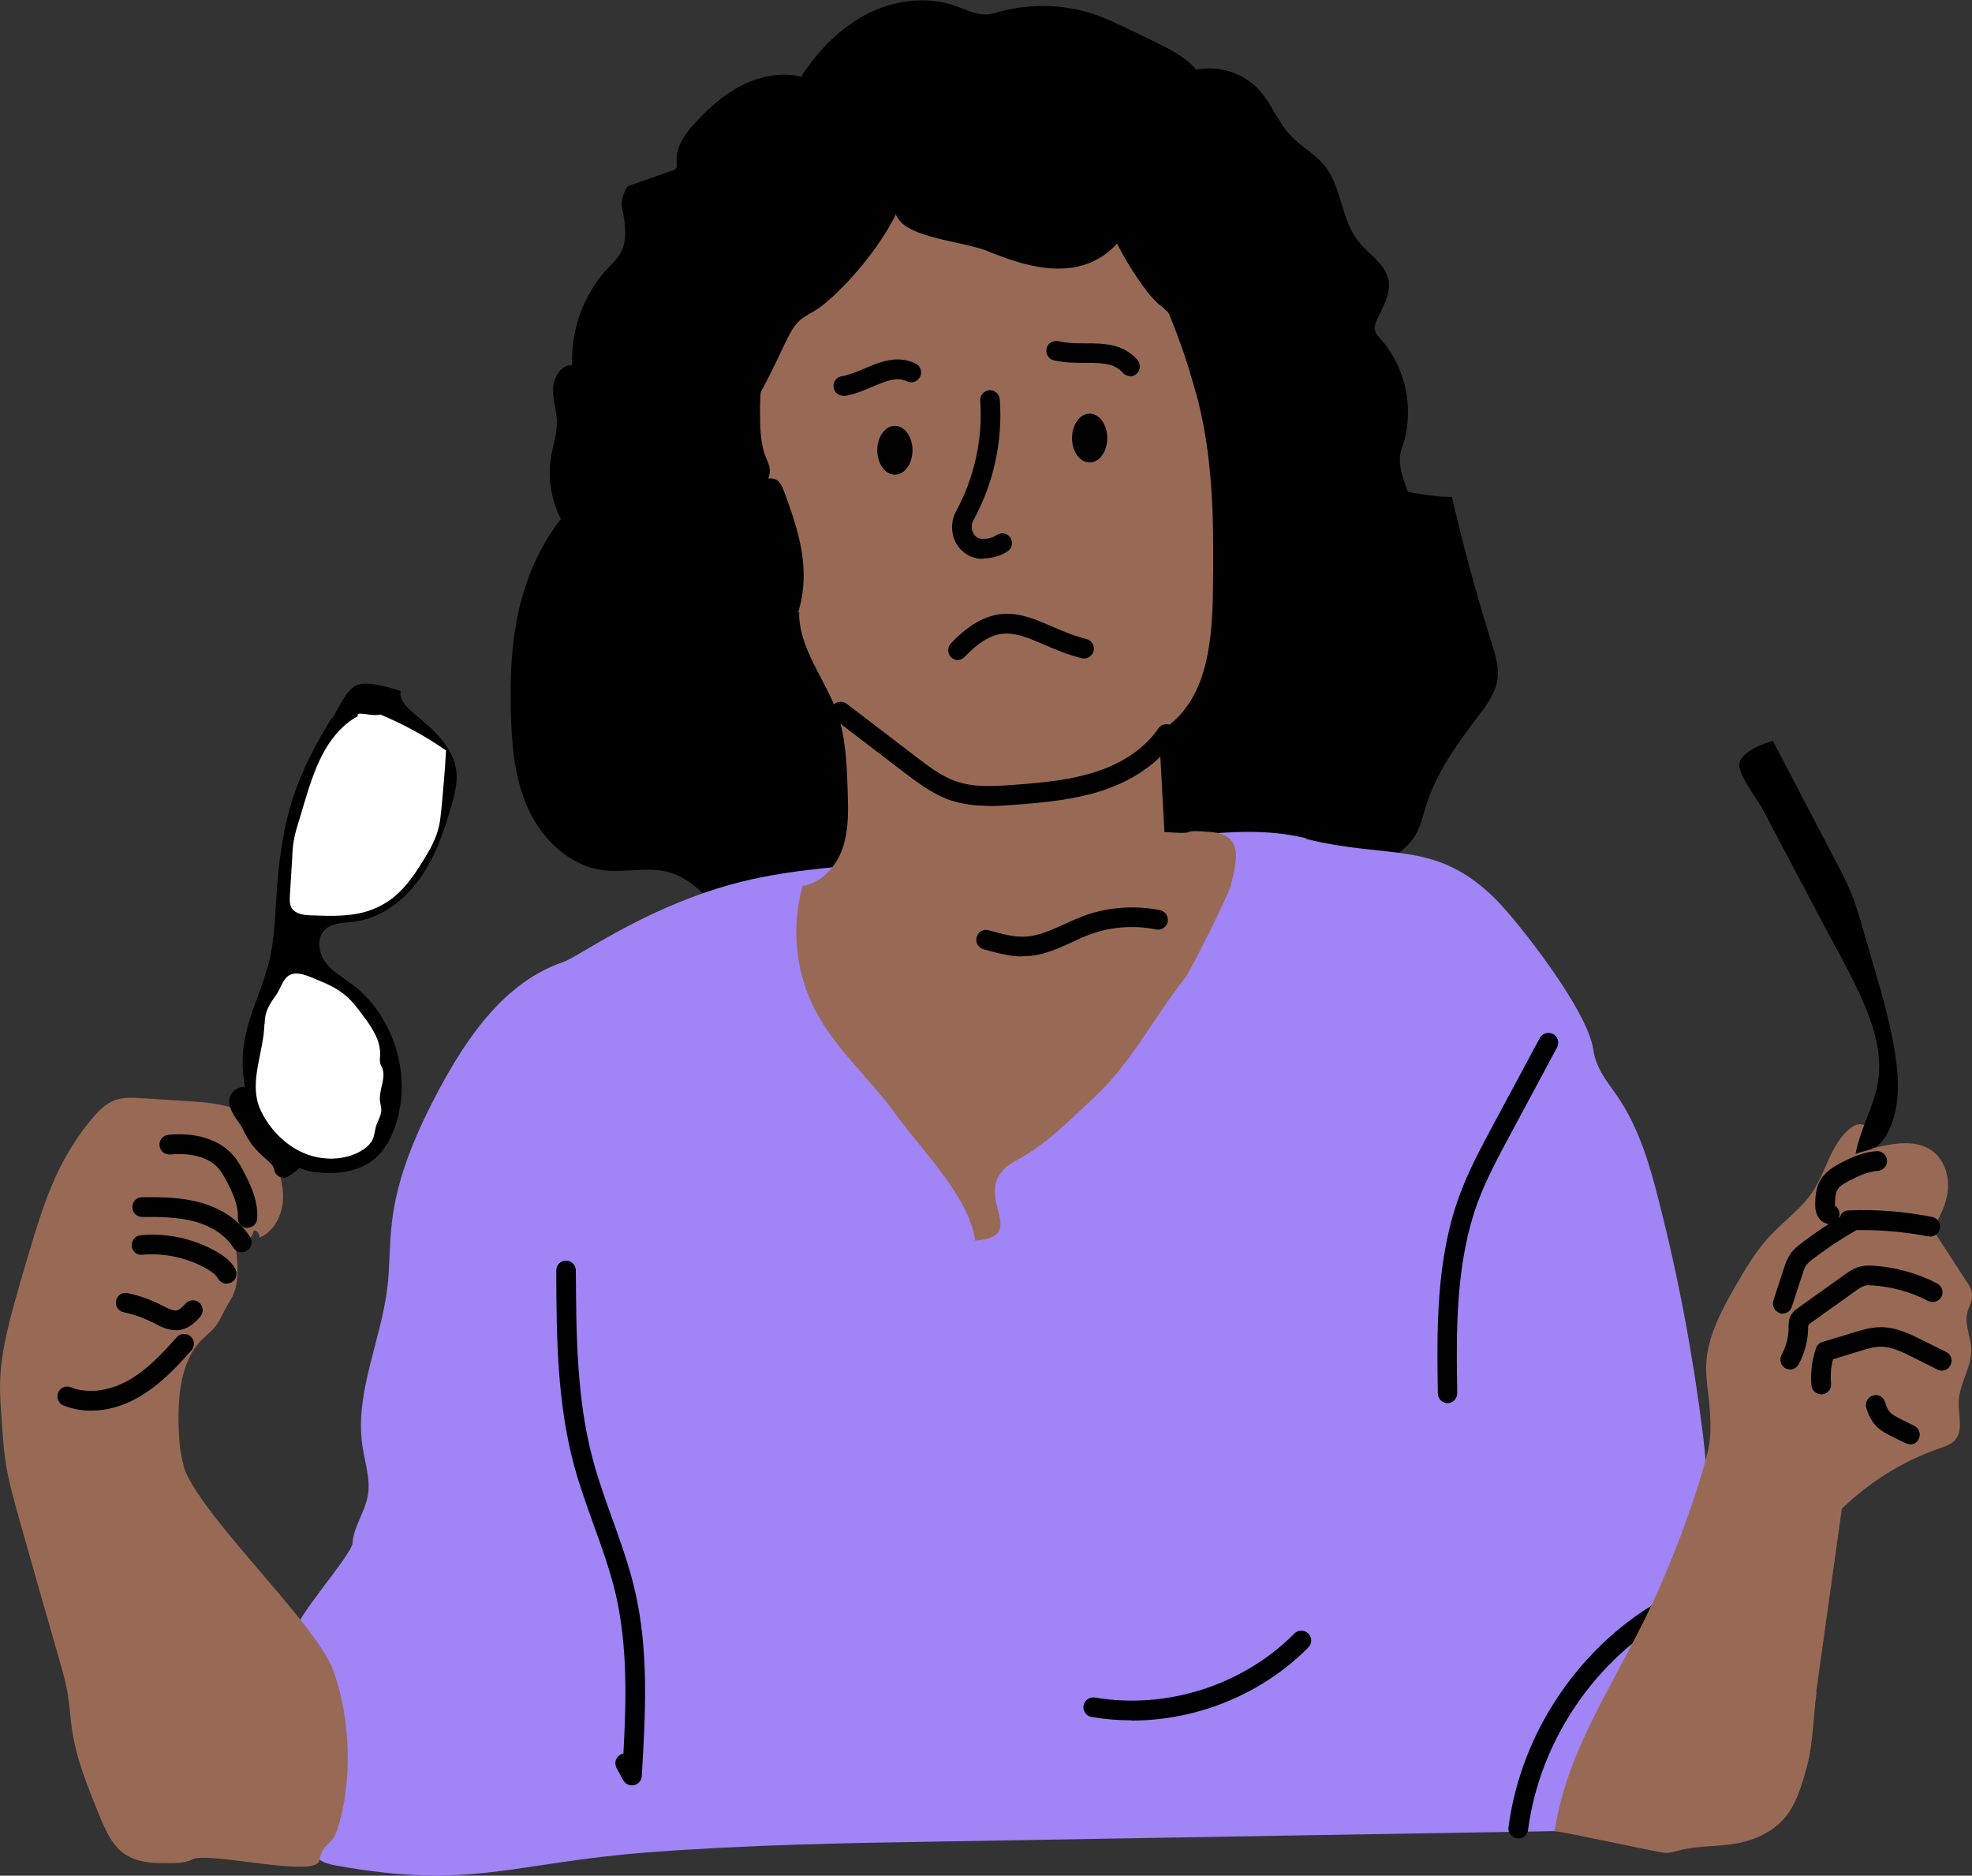 <svg width="143" height="136" viewBox="0 0 143 136" fill="none" xmlns="http://www.w3.org/2000/svg">
<rect x="0" y="0" width="143" height="136" fill="#333333" stroke="none"/>
<g clip-path="url(#clip0_11603_4710)">
<path d="M38.251 42.083C37.158 45.11 36.96 48.379 37.045 51.605C37.102 54.032 37.315 56.516 38.336 58.714C39.358 60.912 41.346 62.797 43.744 63.096C45.32 63.296 46.966 62.811 48.499 63.239C51.451 64.067 52.842 67.864 55.794 68.65C56.66 68.878 57.583 68.821 58.477 68.921C60.365 69.121 62.096 69.991 63.942 70.463C65.957 70.962 68.058 70.976 70.13 70.976C72.756 70.976 75.382 70.976 77.993 70.748C86.24 70.034 94.287 67.036 101.001 62.169C101.555 61.769 102.108 61.341 102.491 60.784C102.988 60.07 103.173 59.185 103.428 58.357C104.18 56.016 105.642 53.96 107.133 52.005C107.785 51.148 108.467 50.249 108.595 49.192C108.708 48.322 108.424 47.465 108.169 46.623C107.062 43.125 106.111 39.599 105.287 36.031C102.69 36.031 100.164 35.017 97.566 35.031C95.281 35.031 93.024 35.859 91.25 37.301C88.667 35.859 85.502 35.517 82.677 36.359C82.223 36.502 81.84 37.273 82.308 37.273C78.689 37.087 75.069 36.887 71.45 36.702C71.038 36.673 70.584 36.673 70.258 36.93C69.931 37.187 69.903 37.815 70.286 37.944C67.476 37.515 64.665 37.073 61.869 36.645C61.018 36.516 60.166 36.388 59.315 36.245C57.81 36.016 56.291 35.774 54.773 35.731C53.736 35.702 52.7 35.759 51.664 35.788C49.18 35.845 45.575 34.76 43.247 35.588C40.92 36.416 39.046 39.842 38.251 42.069V42.083Z" fill="black"/>
<path d="M94.713 60.827C100.844 62.355 104.208 60.827 108.622 65.367C110.141 66.937 115.109 73.204 115.535 76.087C115.733 77.458 116.485 78.343 117.28 79.485C118.827 81.726 119.622 84.41 120.289 87.065C121.723 92.661 122.787 98.357 123.497 104.081C123.682 105.637 123.852 107.207 123.625 108.749C123.398 110.305 122.773 111.761 122.305 113.246C120.36 119.527 121.184 126.479 118.941 132.66C114.754 132.731 110.567 132.803 106.38 132.874C101.795 132.946 97.225 133.031 92.64 133.103C84.578 133.245 76.516 133.374 68.454 133.517C61.329 133.631 54.19 133.759 47.079 134.302C37.129 135.058 34.248 137.043 24.426 135.272C23.986 135.201 23.546 135.101 23.177 134.844C21.886 133.931 21.942 129.191 22.553 127.721C24.284 123.624 22.695 122.653 21.417 118.399C21.162 117.571 25.505 112.76 25.562 111.89C25.647 110.662 26.484 109.606 26.683 108.378C26.867 107.207 26.456 106.037 26.285 104.866C25.703 101.012 27.62 97.243 28.088 93.375C28.273 91.819 28.23 90.234 28.415 88.664C28.798 85.252 30.217 82.054 31.821 79.028C33.907 75.131 36.647 71.177 40.82 69.763C41.898 69.406 46.369 66.08 52.529 64.267C56.092 63.211 59.825 62.911 63.529 62.611C69.235 62.155 74.941 61.698 80.647 61.241C85.246 60.87 90.185 59.657 94.727 60.784L94.713 60.827Z" fill="#A184F6"/>
<path d="M42.864 40.27C40.693 38.686 39.515 35.816 39.955 33.161C40.097 32.262 40.409 31.391 40.38 30.492C40.352 29.692 40.068 28.921 40.111 28.122C40.153 27.323 40.707 26.437 41.488 26.48C41.374 23.896 42.339 21.298 44.099 19.428C44.397 19.114 44.724 18.8 44.951 18.429C45.547 17.444 45.334 16.174 45.107 15.046C45.008 14.56 45.235 13.904 45.519 13.504C46.725 13.076 47.562 12.79 48.769 12.362C48.854 12.334 48.939 12.305 48.996 12.234C49.109 12.105 49.081 11.934 49.067 11.762C48.968 10.692 49.663 9.721 50.387 8.936C51.38 7.837 52.516 6.823 53.836 6.167C55.156 5.51 56.703 5.21 58.151 5.567C58.208 5.267 58.392 5.125 58.562 4.882C59.769 3.197 61.33 1.727 63.204 0.856C65.077 -0.015 67.277 -0.271 69.236 0.414C70.031 0.685 70.811 1.113 71.635 1.042C71.933 1.013 72.231 0.928 72.515 0.842C74.885 0.2 77.468 0.314 79.768 1.185C80.435 1.442 81.073 1.756 81.726 2.055C82.379 2.369 83.046 2.698 83.699 3.012C84.806 3.554 85.942 4.111 86.751 5.053C88.369 4.711 90.157 5.282 91.293 6.509C92.215 7.523 92.684 8.893 93.635 9.878C94.359 10.635 95.309 11.134 95.991 11.934C97.311 13.504 97.226 15.902 98.503 17.501C99.255 18.443 100.462 19.128 100.689 20.313C100.873 21.313 100.277 22.255 99.851 23.183C99.752 23.397 99.667 23.64 99.695 23.882C99.738 24.168 99.951 24.396 100.149 24.625C102.009 26.723 102.605 29.863 101.654 32.504C100.987 34.36 102.903 36.302 102.491 38.229C102.151 39.785 100.675 40.798 99.326 41.626C98.659 42.04 98.006 42.44 97.339 42.854C97.424 42.74 97.51 42.626 97.609 42.511C90.654 43.182 83.529 41.555 76.602 40.627C71.436 39.928 66.184 39.97 61.018 39.271C60.181 39.157 59.329 39.028 58.491 39.071C57.626 39.128 56.774 39.371 55.922 39.542C52.204 40.284 48.343 39.528 44.582 39.999C44.809 40.156 45.05 40.327 45.277 40.484C44.355 40.127 43.446 39.77 42.524 39.399C42.467 39.685 42.666 40.099 42.879 40.299L42.864 40.27Z" fill="black"/>
<path d="M51.026 36.573C50.416 38.643 50.77 41.027 52.147 42.683C53.524 44.339 55.937 45.124 57.952 44.382C57.91 47.008 59.826 49.207 60.706 51.676C61.345 53.489 61.401 55.431 61.472 57.343C61.515 58.742 61.558 60.17 61.103 61.498C60.649 62.825 59.585 64.024 58.208 64.224C57.356 67.208 57.683 70.505 59.116 73.246C60.578 76.073 63.076 78.185 64.936 80.769C66.809 83.367 70.287 86.779 70.712 89.948C75.041 89.663 69.818 86.237 73.65 84.167C75.964 82.91 77.298 81.454 79.243 79.67C82.01 77.129 83.586 73.903 85.9 70.948C86.368 70.362 89.036 64.981 89.235 64.253C89.817 62.083 90.03 60.513 87.801 60.327C85.105 60.099 87.447 60.541 84.438 60.327C84.296 57.686 84.253 56.901 84.111 54.26C84.097 53.903 84.083 53.532 84.225 53.204C84.381 52.875 84.693 52.647 84.977 52.404C87.617 50.177 87.901 46.266 87.958 42.811C88.014 38.714 88.014 34.589 87.219 30.578C86.467 26.794 85.005 23.183 83.472 19.643C83.061 18.686 82.621 17.701 81.854 17.016C80.818 16.088 79.385 15.817 78.008 15.617C74.687 15.132 71.337 14.846 67.973 14.746C65.404 14.675 62.636 14.789 60.55 16.302C59.528 17.045 58.747 18.087 58.08 19.172C56.093 22.426 55.057 26.266 55.114 30.092C55.114 30.991 55.156 31.905 55.398 32.776C55.568 33.347 55.923 33.775 55.795 34.403C55.398 36.402 52.601 36.53 51.054 36.544L51.026 36.573Z" fill="#986A55"/>
<path d="M59.088 22.527C58.705 22.755 58.293 22.955 57.952 23.269C57.512 23.683 57.228 24.282 56.945 24.853C55.256 28.408 53.467 32.162 50.458 34.289C49.649 34.86 48.358 35.16 47.932 34.189C47.818 33.918 47.804 33.604 47.79 33.304C47.719 31.249 47.648 29.207 47.577 27.152C47.534 26.052 47.506 24.925 47.875 23.911C48.301 22.741 49.209 21.898 50.075 21.113C52.374 19.029 61.728 8.123 64.51 9.936C68.853 12.748 61.33 21.242 59.059 22.541L59.088 22.527Z" fill="black"/>
<path d="M84.055 22.07C84.395 22.369 84.75 22.64 85.02 23.012C85.375 23.511 85.545 24.139 85.701 24.767C86.695 28.579 87.731 32.605 90.286 35.274C90.967 35.988 92.174 36.53 92.784 35.66C92.954 35.417 93.025 35.103 93.096 34.817C93.55 32.819 94.004 30.82 94.459 28.822C94.7 27.751 94.941 26.638 94.771 25.581C94.572 24.354 93.834 23.354 93.139 22.412C91.279 19.928 84.154 7.437 81.074 8.679C76.277 10.621 82.068 20.385 84.055 22.084V22.07Z" fill="black"/>
<path d="M71.62 18.215C73.593 19.001 75.693 19.714 77.794 19.4C79.895 19.086 81.939 17.402 81.953 15.275C81.953 14.019 81.3 12.877 80.647 11.806C80.505 11.563 80.335 11.306 80.093 11.164C79.767 10.992 79.384 11.064 79.015 11.092C76.73 11.349 74.501 10.307 72.216 10.079C70.853 9.936 69.491 10.079 68.128 10.264C67.419 10.364 66.68 10.493 66.127 10.935C64.821 11.963 64.097 14.889 65.361 16.131C66.539 17.302 70.044 17.573 71.606 18.201L71.62 18.215Z" fill="black"/>
<path d="M47.946 46.68C49.919 47.993 52.02 49.192 54.12 48.678C56.221 48.164 58.265 45.338 58.279 41.755C58.279 39.657 57.626 37.744 56.973 35.945C56.831 35.531 56.661 35.103 56.42 34.874C56.093 34.589 55.71 34.703 55.341 34.76C53.056 35.174 50.827 33.447 48.542 33.047C47.18 32.804 45.817 33.047 44.454 33.361C43.745 33.532 43.007 33.732 42.453 34.475C41.147 36.188 40.423 41.098 41.687 43.197C42.865 45.167 46.37 45.623 47.932 46.666L47.946 46.68Z" fill="black"/>
<path d="M71.735 58.429C70.798 58.429 69.804 58.329 68.853 58C67.618 57.558 66.554 56.758 65.617 56.045L60.536 52.162C60.224 51.919 60.167 51.477 60.394 51.163C60.635 50.849 61.075 50.791 61.388 51.02L66.469 54.903C67.363 55.588 68.286 56.287 69.308 56.644C70.571 57.087 71.919 57.03 73.566 56.901C75.695 56.744 77.611 56.559 79.427 55.973C80.847 55.517 82.777 54.603 83.998 52.819C84.225 52.49 84.665 52.404 84.991 52.633C85.318 52.861 85.403 53.304 85.176 53.632C83.742 55.745 81.5 56.816 79.868 57.344C77.909 57.972 75.907 58.172 73.679 58.343C73.083 58.386 72.416 58.443 71.735 58.443V58.429Z" fill="black"/>
<path d="M110.1 133.288C110.1 133.288 110.043 133.288 110 133.288C109.617 133.231 109.333 132.874 109.39 132.489C110.298 125.522 114.67 119.141 120.816 115.801C121.157 115.615 121.597 115.744 121.781 116.086C121.966 116.429 121.838 116.871 121.497 117.057C115.749 120.183 111.661 126.165 110.809 132.674C110.767 133.031 110.455 133.302 110.1 133.302V133.288Z" fill="black"/>
<path d="M45.817 129.448C45.561 129.448 45.32 129.305 45.192 129.077L44.709 128.192C44.525 127.849 44.639 127.406 44.993 127.221C45.064 127.178 45.135 127.164 45.206 127.149C45.419 123.281 45.519 119.327 44.639 115.544C44.241 113.873 43.645 112.203 43.063 110.604C42.566 109.205 42.041 107.778 41.644 106.308C40.38 101.654 40.352 96.8 40.338 92.118C40.338 91.718 40.65 91.404 41.048 91.404C41.431 91.404 41.757 91.718 41.757 92.118C41.786 96.715 41.8 101.468 43.02 105.936C43.404 107.35 43.915 108.763 44.397 110.119C44.993 111.761 45.604 113.474 46.015 115.215C47.08 119.698 46.796 124.309 46.541 128.777C46.526 129.091 46.299 129.362 45.987 129.433C45.93 129.433 45.888 129.448 45.831 129.448H45.817Z" fill="black"/>
<path d="M104.976 101.74C104.592 101.74 104.266 101.426 104.266 101.04C104.195 96.486 104.11 91.333 105.856 86.622C106.494 84.895 107.36 83.282 108.197 81.712L111.661 75.259C111.845 74.917 112.271 74.788 112.626 74.974C112.967 75.159 113.094 75.588 112.91 75.944L109.447 82.397C108.623 83.924 107.786 85.495 107.176 87.122C105.529 91.576 105.6 96.586 105.671 101.012C105.671 101.411 105.359 101.725 104.976 101.74Z" fill="black"/>
<path d="M82.067 124.737C81.088 124.737 80.123 124.651 79.158 124.494C78.775 124.423 78.505 124.066 78.576 123.666C78.647 123.281 79.002 123.024 79.399 123.081C84.594 123.966 90.144 122.196 93.862 118.442C94.132 118.156 94.586 118.156 94.87 118.442C95.154 118.713 95.154 119.17 94.87 119.455C91.52 122.838 86.808 124.751 82.067 124.751V124.737Z" fill="black"/>
<path d="M131.701 122.696C132.326 118.256 132.936 113.817 133.561 109.391C135.576 107.436 138.018 105.922 140.658 105.009C141.055 104.88 141.467 104.738 141.75 104.438C142.389 103.738 142.006 102.625 142.034 101.683C142.063 100.341 142.999 99.127 142.943 97.771C142.9 96.9 142.446 96.03 142.659 95.173C142.758 94.759 143.014 94.374 143.014 93.945C143.014 93.56 142.801 93.217 142.588 92.889C141.765 91.619 140.941 90.348 140.118 89.092C140.7 88.235 141.168 87.265 141.254 86.237C141.339 85.209 140.97 84.096 140.147 83.467C138.968 82.582 137.322 82.882 135.903 83.239C135.874 82.497 135.633 81.526 134.895 81.512C134.597 81.512 134.341 81.669 134.114 81.854C132.752 82.996 132.425 84.938 131.446 86.408C130.651 87.607 129.445 88.464 128.451 89.506C127.33 90.676 126.507 92.09 125.698 93.503C124.747 95.202 123.81 96.986 123.725 98.927C123.682 99.998 123.909 101.069 123.98 102.139C124.051 103.139 124.094 104.152 123.867 105.123C123.086 108.349 121.581 112.289 120.389 115.001C117.565 121.482 113.761 126.25 112.725 132.774C113.505 132.817 119.963 134.273 120.758 134.344C121.07 134.373 121.383 134.259 121.681 134.187C123.086 133.802 124.576 133.916 126.01 133.645C127.273 133.402 128.508 132.831 129.359 131.875C130.282 130.818 130.665 129.419 131.034 128.063C131.503 126.322 131.474 124.494 131.73 122.71L131.701 122.696Z" fill="#986A55"/>
<path d="M129.276 95.244C129.205 95.244 129.12 95.244 129.049 95.201C128.68 95.073 128.481 94.673 128.594 94.302L129.375 91.918C129.474 91.604 129.602 91.247 129.829 90.919C130.056 90.59 130.354 90.348 130.638 90.134C131.518 89.463 132.455 88.82 133.42 88.249C133.505 87.978 133.704 87.778 134.002 87.764C136.046 87.678 138.104 87.835 140.105 88.235C140.489 88.306 140.744 88.692 140.673 89.077C140.602 89.463 140.219 89.72 139.836 89.648C138.132 89.32 136.401 89.163 134.655 89.191C134.655 89.191 134.641 89.191 134.627 89.191C133.534 89.805 132.483 90.505 131.49 91.261C131.277 91.418 131.092 91.575 130.979 91.732C130.865 91.889 130.794 92.132 130.709 92.375L129.929 94.759C129.829 95.058 129.56 95.244 129.261 95.244H129.276Z" fill="black"/>
<path d="M129.815 99.298C129.701 99.298 129.587 99.269 129.474 99.212C129.133 99.027 129.005 98.584 129.19 98.242C129.531 97.628 129.701 96.928 129.701 96.229C129.701 95.957 129.701 95.615 129.914 95.287C130.056 95.073 130.226 94.944 130.354 94.858L133.732 92.446C134.03 92.232 134.413 91.96 134.882 91.832C135.236 91.746 135.591 91.746 135.918 91.775C137.493 91.889 139.069 92.332 140.474 93.06C140.829 93.245 140.956 93.674 140.786 94.016C140.602 94.373 140.176 94.501 139.835 94.33C138.6 93.688 137.209 93.302 135.818 93.202C135.577 93.188 135.393 93.174 135.236 93.217C135.024 93.274 134.782 93.445 134.555 93.602L131.177 96.015C131.177 96.015 131.12 96.129 131.12 96.186C131.12 97.171 130.879 98.099 130.425 98.927C130.297 99.169 130.056 99.298 129.8 99.298H129.815Z" fill="black"/>
<path d="M132.071 101.097C131.702 101.097 131.404 100.825 131.361 100.454C131.276 99.555 131.39 98.613 131.688 97.756C131.759 97.542 131.929 97.371 132.156 97.299L134.47 96.6C135.038 96.429 135.691 96.229 136.372 96.229C137.479 96.215 138.543 96.743 139.381 97.157L141.127 98.028C141.481 98.199 141.623 98.627 141.439 98.984C141.269 99.341 140.843 99.484 140.488 99.298L138.742 98.427C138.018 98.056 137.181 97.642 136.386 97.642C135.903 97.642 135.378 97.799 134.881 97.956L132.923 98.556C132.767 99.127 132.724 99.726 132.781 100.326C132.823 100.711 132.525 101.068 132.142 101.097C132.114 101.097 132.1 101.097 132.071 101.097Z" fill="black"/>
<path d="M138.486 104.709C138.387 104.709 138.273 104.68 138.174 104.638L137.166 104.138C136.826 103.967 136.428 103.767 136.087 103.439C135.747 103.096 135.506 102.653 135.335 102.068C135.222 101.697 135.435 101.297 135.818 101.183C136.201 101.069 136.584 101.283 136.698 101.668C136.797 102.025 136.925 102.268 137.095 102.439C137.266 102.611 137.535 102.739 137.805 102.882L138.813 103.381C139.167 103.553 139.309 103.981 139.139 104.338C139.011 104.595 138.77 104.738 138.5 104.738L138.486 104.709Z" fill="black"/>
<path d="M132.681 88.749C132.681 88.749 132.582 88.749 132.525 88.734C132.312 88.691 131.631 88.449 131.631 87.35C131.631 86.721 131.688 86.065 132.057 85.48C132.426 84.908 132.993 84.58 133.504 84.309C134.242 83.924 135.108 83.524 136.088 83.467C136.471 83.438 136.812 83.752 136.84 84.138C136.868 84.537 136.556 84.866 136.173 84.894C135.477 84.937 134.768 85.265 134.157 85.579C133.788 85.779 133.433 85.965 133.263 86.236C133.093 86.507 133.064 86.921 133.064 87.335C133.064 87.364 133.064 87.392 133.064 87.421C133.306 87.578 133.448 87.878 133.377 88.177C133.306 88.506 133.008 88.734 132.681 88.734V88.749Z" fill="black"/>
<path d="M13.313 106.236C13.015 105.194 12.959 104.095 12.944 103.01C12.93 100.812 13.214 98.356 14.861 96.929C16.124 95.829 15.84 95.658 16.72 94.245C17.373 93.189 17.259 91.832 17.117 90.591C17.742 90.362 18.239 89.834 18.423 89.206C18.665 89.234 18.849 89.491 18.806 89.734C19.885 89.32 20.481 88.078 20.524 86.922C20.567 85.765 20.141 84.623 19.729 83.538C19.459 82.825 19.175 82.097 18.679 81.511C17.543 80.17 15.585 79.97 13.839 79.856C12.646 79.784 11.468 79.698 10.276 79.627C9.595 79.584 8.899 79.541 8.261 79.798C7.665 80.041 7.182 80.512 6.756 81.012C5.649 82.297 4.755 83.753 4.045 85.294C3.208 87.122 2.64 89.049 2.058 90.976C1.845 91.704 1.632 92.432 1.419 93.146C0.738 95.573 0 98.056 0 100.597C0 101.425 0.071 102.239 0.128 103.067C0.199 103.952 0.241 104.851 0.369 105.736C0.568 107.235 0.994 108.691 1.391 110.133C2.356 113.545 3.321 116.943 4.301 120.34C4.542 121.197 4.797 122.039 4.925 122.924C5.053 123.723 5.095 124.523 5.209 125.322C5.521 127.52 6.373 129.59 7.21 131.646C7.65 132.702 8.133 133.83 9.084 134.458C10.035 135.086 11.241 135.101 12.377 135.086C12.902 135.086 13.441 135.072 13.91 134.829C15.116 134.187 22.937 136.228 23.164 134.886C23.391 133.559 24.03 133.944 24.456 132.674C25.591 129.205 25.435 124.466 24.129 121.025C22.823 117.585 14.279 109.648 13.299 106.265L13.313 106.236Z" fill="#986A55"/>
<path d="M12.732 96.443C12.15 96.443 11.639 96.186 11.214 95.958C10.433 95.558 9.709 95.301 8.957 95.144C8.574 95.058 8.332 94.673 8.417 94.302C8.503 93.916 8.872 93.674 9.255 93.759C10.121 93.945 10.958 94.245 11.739 94.644C12.207 94.887 12.576 95.058 12.818 95.016C13.016 94.973 13.243 94.744 13.456 94.516C13.726 94.216 14.166 94.202 14.464 94.459C14.748 94.73 14.776 95.173 14.521 95.472C14.152 95.886 13.726 96.286 13.13 96.415C12.988 96.443 12.86 96.457 12.732 96.457V96.443Z" fill="black"/>
<path d="M16.437 93.075C16.181 93.075 15.954 92.946 15.812 92.704C15.642 92.389 15.258 92.147 14.96 91.975C13.569 91.19 11.909 90.834 10.319 90.976C9.922 91.033 9.581 90.719 9.553 90.334C9.524 89.948 9.808 89.591 10.191 89.563C12.079 89.377 14.024 89.806 15.67 90.734C16.139 91.005 16.721 91.376 17.061 92.004C17.26 92.347 17.132 92.789 16.791 92.975C16.678 93.032 16.564 93.06 16.451 93.06L16.437 93.075Z" fill="black"/>
<path d="M17.516 90.79C17.274 90.79 17.047 90.676 16.92 90.462C16.366 89.576 15.358 88.906 14.095 88.563C12.917 88.249 11.625 88.22 10.305 88.235C9.922 88.235 9.596 87.921 9.596 87.521C9.596 87.121 9.908 86.807 10.305 86.807C11.725 86.793 13.116 86.807 14.478 87.178C16.096 87.621 17.388 88.506 18.14 89.691C18.353 90.019 18.254 90.462 17.913 90.676C17.8 90.747 17.658 90.79 17.53 90.79H17.516Z" fill="black"/>
<path d="M17.956 89.034C17.956 89.034 17.927 89.034 17.913 89.034C17.516 89.005 17.218 88.677 17.246 88.278C17.289 87.407 16.891 86.507 16.451 85.679C16.281 85.351 16.096 85.008 15.855 84.723C14.876 83.595 13.087 83.638 12.349 83.709C11.952 83.738 11.611 83.467 11.569 83.067C11.526 82.667 11.81 82.325 12.207 82.282C14.209 82.082 15.926 82.624 16.92 83.781C17.26 84.166 17.502 84.623 17.7 85.008C18.24 86.022 18.722 87.135 18.651 88.349C18.637 88.734 18.325 89.02 17.942 89.02L17.956 89.034Z" fill="black"/>
<path d="M20.58 85.38C20.481 85.38 20.381 85.366 20.282 85.323C20.055 85.223 19.899 85.009 19.871 84.752C19.842 84.524 19.53 84.253 19.246 83.996L19.033 83.81C18.536 83.368 18.111 82.839 17.798 82.24L17.529 81.697C17.486 81.626 17.415 81.526 17.33 81.412C16.904 80.812 16.265 79.927 16.861 79.199C17.656 78.228 19.814 79.228 20.069 79.385C20.822 79.87 21.233 80.627 21.602 81.298C21.73 81.526 21.858 81.754 22 81.983C22.142 82.197 22.269 82.382 22.34 82.625C22.525 83.168 22.397 83.824 22 84.353C21.701 84.752 21.304 85.038 20.978 85.252C20.85 85.338 20.708 85.38 20.566 85.38H20.58ZM18.253 80.241C18.338 80.37 18.423 80.498 18.494 80.584C18.622 80.769 18.735 80.941 18.792 81.055L19.047 81.569C19.289 82.011 19.601 82.411 19.984 82.754L20.169 82.925C20.381 83.111 20.623 83.31 20.822 83.567C20.836 83.553 20.85 83.539 20.864 83.51C20.978 83.368 21.02 83.196 20.992 83.096C20.978 83.039 20.907 82.939 20.85 82.854C20.651 82.54 20.509 82.283 20.367 82.026C20.055 81.455 19.757 80.912 19.303 80.627C19.133 80.513 18.636 80.341 18.253 80.27V80.241Z" fill="black"/>
<path d="M128.551 53.703C130.098 56.672 131.66 59.642 133.207 62.611C133.576 63.31 133.945 64.024 134.243 64.766C134.569 65.566 134.811 66.394 135.052 67.236C135.321 68.164 135.591 69.092 135.861 70.005C136.485 72.132 137.096 74.274 137.436 76.472C137.72 78.328 137.777 80.312 136.954 82.011C136.712 82.496 136.386 82.982 135.903 83.224C135.492 83.438 134.995 83.481 134.555 83.667C134.896 81.825 135.932 80.169 136.201 78.328C136.471 76.458 135.932 74.573 135.194 72.846C134.512 71.219 133.647 69.663 132.809 68.107C132.341 67.25 131.887 66.379 131.432 65.509C130.226 63.239 129.02 60.955 127.827 58.685C127.458 58 126.025 56.13 126.124 55.388C126.238 54.545 127.856 53.874 128.551 53.732V53.703Z" fill="black"/>
<path d="M24.073 52.033C22.923 53.874 21.901 55.816 21.234 57.886C20.482 60.198 20.198 62.625 20.042 65.052C19.943 66.551 19.9 68.064 19.559 69.534C19.077 71.618 18.026 73.531 17.7 75.644C17.246 78.556 18.268 81.654 20.383 83.71C20.808 84.123 21.277 84.495 21.816 84.723C22.256 84.909 22.739 84.98 23.207 85.023C24.584 85.137 26.074 84.923 27.139 84.038C27.863 83.438 28.331 82.582 28.643 81.697C29.921 78.071 28.601 73.674 25.535 71.376C24.868 70.876 24.101 70.448 23.605 69.777C23.108 69.106 22.937 68.064 23.519 67.45C24.044 66.907 24.896 66.922 25.648 66.836C27.579 66.594 29.282 65.323 30.417 63.738C31.553 62.154 32.206 60.27 32.745 58.385C32.972 57.572 33.199 56.715 33.086 55.873C32.859 54.088 31.326 52.818 29.949 51.676C29.466 51.262 28.927 50.719 29.055 50.091C28.217 49.863 26.628 49.306 25.79 49.72C25.067 50.077 24.513 51.419 24.101 52.076L24.073 52.033Z" fill="black"/>
<path d="M25.903 51.948C24.782 52.576 23.944 53.618 23.362 54.746C22.78 55.873 22.397 57.115 22.028 58.343C21.9 58.785 21.773 59.214 21.631 59.656C21.503 60.084 21.375 60.513 21.304 60.955C21.233 61.355 21.205 61.769 21.191 62.169C21.134 63.097 21.077 64.01 21.02 64.938C21.006 65.238 20.992 65.552 21.134 65.809C21.389 66.266 22 66.351 22.525 66.366C23.958 66.423 25.42 66.48 26.783 66.023C27.436 65.795 28.06 65.452 28.6 65.01C29.494 64.267 30.147 63.282 30.757 62.283C31.197 61.569 31.609 60.827 31.807 60.013C31.907 59.628 31.949 59.214 31.992 58.814C32.134 57.358 32.262 55.888 32.347 54.417C30.856 53.375 29.253 52.504 27.578 51.805C27.095 51.933 26.556 51.733 26.059 51.748C26.016 51.748 25.974 51.748 25.945 51.791C25.917 51.834 25.945 51.891 25.945 51.933C25.945 51.976 25.945 51.933 25.903 51.933V51.948Z" fill="white"/>
<path d="M19.176 74.259C19.119 76.244 18.126 78.257 18.75 80.126C18.864 80.455 19.02 80.769 19.204 81.069C19.9 82.225 20.936 83.181 22.185 83.667C23.434 84.152 24.896 84.138 26.074 83.51C26.472 83.296 26.855 82.996 27.039 82.582C27.167 82.282 27.181 81.939 27.281 81.625C27.394 81.254 27.636 80.912 27.65 80.512C27.65 80.269 27.579 80.041 27.55 79.798C27.479 78.999 28.005 78.185 27.721 77.443C27.664 77.314 27.593 77.186 27.564 77.057C27.522 76.886 27.564 76.701 27.564 76.529C27.621 75.416 26.926 74.431 26.259 73.546C25.89 73.06 25.535 72.575 25.066 72.189C24.456 71.661 23.718 71.333 22.98 71.033C22.412 70.805 21.561 70.362 20.965 70.719C20.524 70.976 20.354 71.647 20.084 72.047C19.545 72.832 19.204 73.26 19.19 74.245L19.176 74.259Z" fill="white"/>
<path d="M69.477 47.864C69.306 47.864 69.122 47.793 68.98 47.665C68.696 47.393 68.682 46.937 68.951 46.651C71.918 43.539 74.047 44.453 76.29 45.423C77.07 45.766 77.879 46.109 78.788 46.337C79.171 46.437 79.398 46.822 79.299 47.208C79.199 47.593 78.816 47.822 78.433 47.722C77.397 47.465 76.502 47.079 75.708 46.737C73.536 45.809 72.23 45.238 69.945 47.636C69.803 47.779 69.619 47.85 69.434 47.85L69.477 47.864Z" fill="black"/>
<path d="M71.308 40.514C71.308 40.514 71.195 40.514 71.138 40.514C70.385 40.485 69.718 40.057 69.335 39.386C68.938 38.672 68.938 37.787 69.335 37.059C70.655 34.632 71.28 31.806 71.081 29.065C71.053 28.665 71.351 28.322 71.734 28.294C72.117 28.265 72.472 28.565 72.5 28.951C72.727 31.948 72.046 35.075 70.584 37.73C70.428 38.015 70.428 38.372 70.584 38.672C70.669 38.815 70.854 39.057 71.209 39.072C71.606 39.086 71.989 38.986 72.287 38.786C72.614 38.572 73.054 38.658 73.267 38.986C73.48 39.314 73.394 39.757 73.068 39.971C72.557 40.314 71.947 40.485 71.308 40.485V40.514Z" fill="black"/>
<path d="M81.939 27.265C81.741 27.265 81.542 27.18 81.414 27.023C80.818 26.352 79.995 26.309 78.689 26.309C77.951 26.309 77.199 26.309 76.418 26.123C76.035 26.038 75.808 25.652 75.893 25.267C75.978 24.881 76.361 24.653 76.744 24.739C77.369 24.881 78.036 24.896 78.703 24.896C79.981 24.896 81.428 24.896 82.479 26.095C82.734 26.395 82.706 26.837 82.422 27.108C82.28 27.223 82.124 27.294 81.954 27.294L81.939 27.265Z" fill="black"/>
<path d="M79.016 33.532C79.721 33.532 80.293 32.74 80.293 31.762C80.293 30.785 79.721 29.992 79.016 29.992C78.31 29.992 77.738 30.785 77.738 31.762C77.738 32.74 78.31 33.532 79.016 33.532Z" fill="black"/>
<path d="M61.147 28.693C60.806 28.693 60.508 28.45 60.451 28.108C60.38 27.722 60.636 27.351 61.033 27.28C61.601 27.18 62.169 26.937 62.722 26.709C63.815 26.238 65.05 25.724 66.384 26.352C66.739 26.523 66.895 26.951 66.725 27.308C66.555 27.665 66.129 27.822 65.774 27.651C65.064 27.308 64.355 27.579 63.276 28.036C62.651 28.308 62.013 28.579 61.275 28.707C61.232 28.707 61.189 28.707 61.147 28.707V28.693Z" fill="black"/>
<path d="M64.893 34.417C65.598 34.417 66.17 33.625 66.17 32.647C66.17 31.669 65.598 30.877 64.893 30.877C64.187 30.877 63.615 31.669 63.615 32.647C63.615 33.625 64.187 34.417 64.893 34.417Z" fill="black"/>
<path d="M6.6 102.282C5.905 102.282 5.238 102.153 4.613 101.91C4.244 101.768 4.074 101.339 4.216 100.983C4.358 100.611 4.784 100.44 5.138 100.583C6.331 101.068 7.878 100.883 9.297 100.097C10.646 99.341 11.781 98.127 12.817 96.957C13.073 96.657 13.527 96.643 13.825 96.9C14.123 97.157 14.137 97.614 13.882 97.913C12.76 99.17 11.54 100.469 9.993 101.339C8.886 101.968 7.707 102.282 6.6 102.282Z" fill="black"/>
<path d="M74.161 69.349C73.153 69.349 72.174 69.063 71.308 68.82C70.925 68.706 70.712 68.321 70.825 67.935C70.939 67.55 71.322 67.336 71.705 67.45C72.614 67.707 73.551 67.978 74.459 67.907C75.367 67.835 76.233 67.436 77.156 67.022C77.61 66.808 78.078 66.608 78.547 66.422C80.307 65.766 82.294 65.623 84.125 65.994C84.508 66.08 84.749 66.451 84.678 66.836C84.593 67.222 84.224 67.464 83.841 67.393C82.265 67.065 80.548 67.193 79.043 67.75C78.603 67.907 78.178 68.107 77.752 68.307C76.758 68.763 75.736 69.234 74.573 69.32C74.445 69.32 74.317 69.32 74.189 69.32L74.161 69.349Z" fill="black"/>
</g>
<defs>
<clipPath id="clip0_11603_4710">
<rect width="143" height="136" fill="white"/>
</clipPath>
</defs>
</svg>
